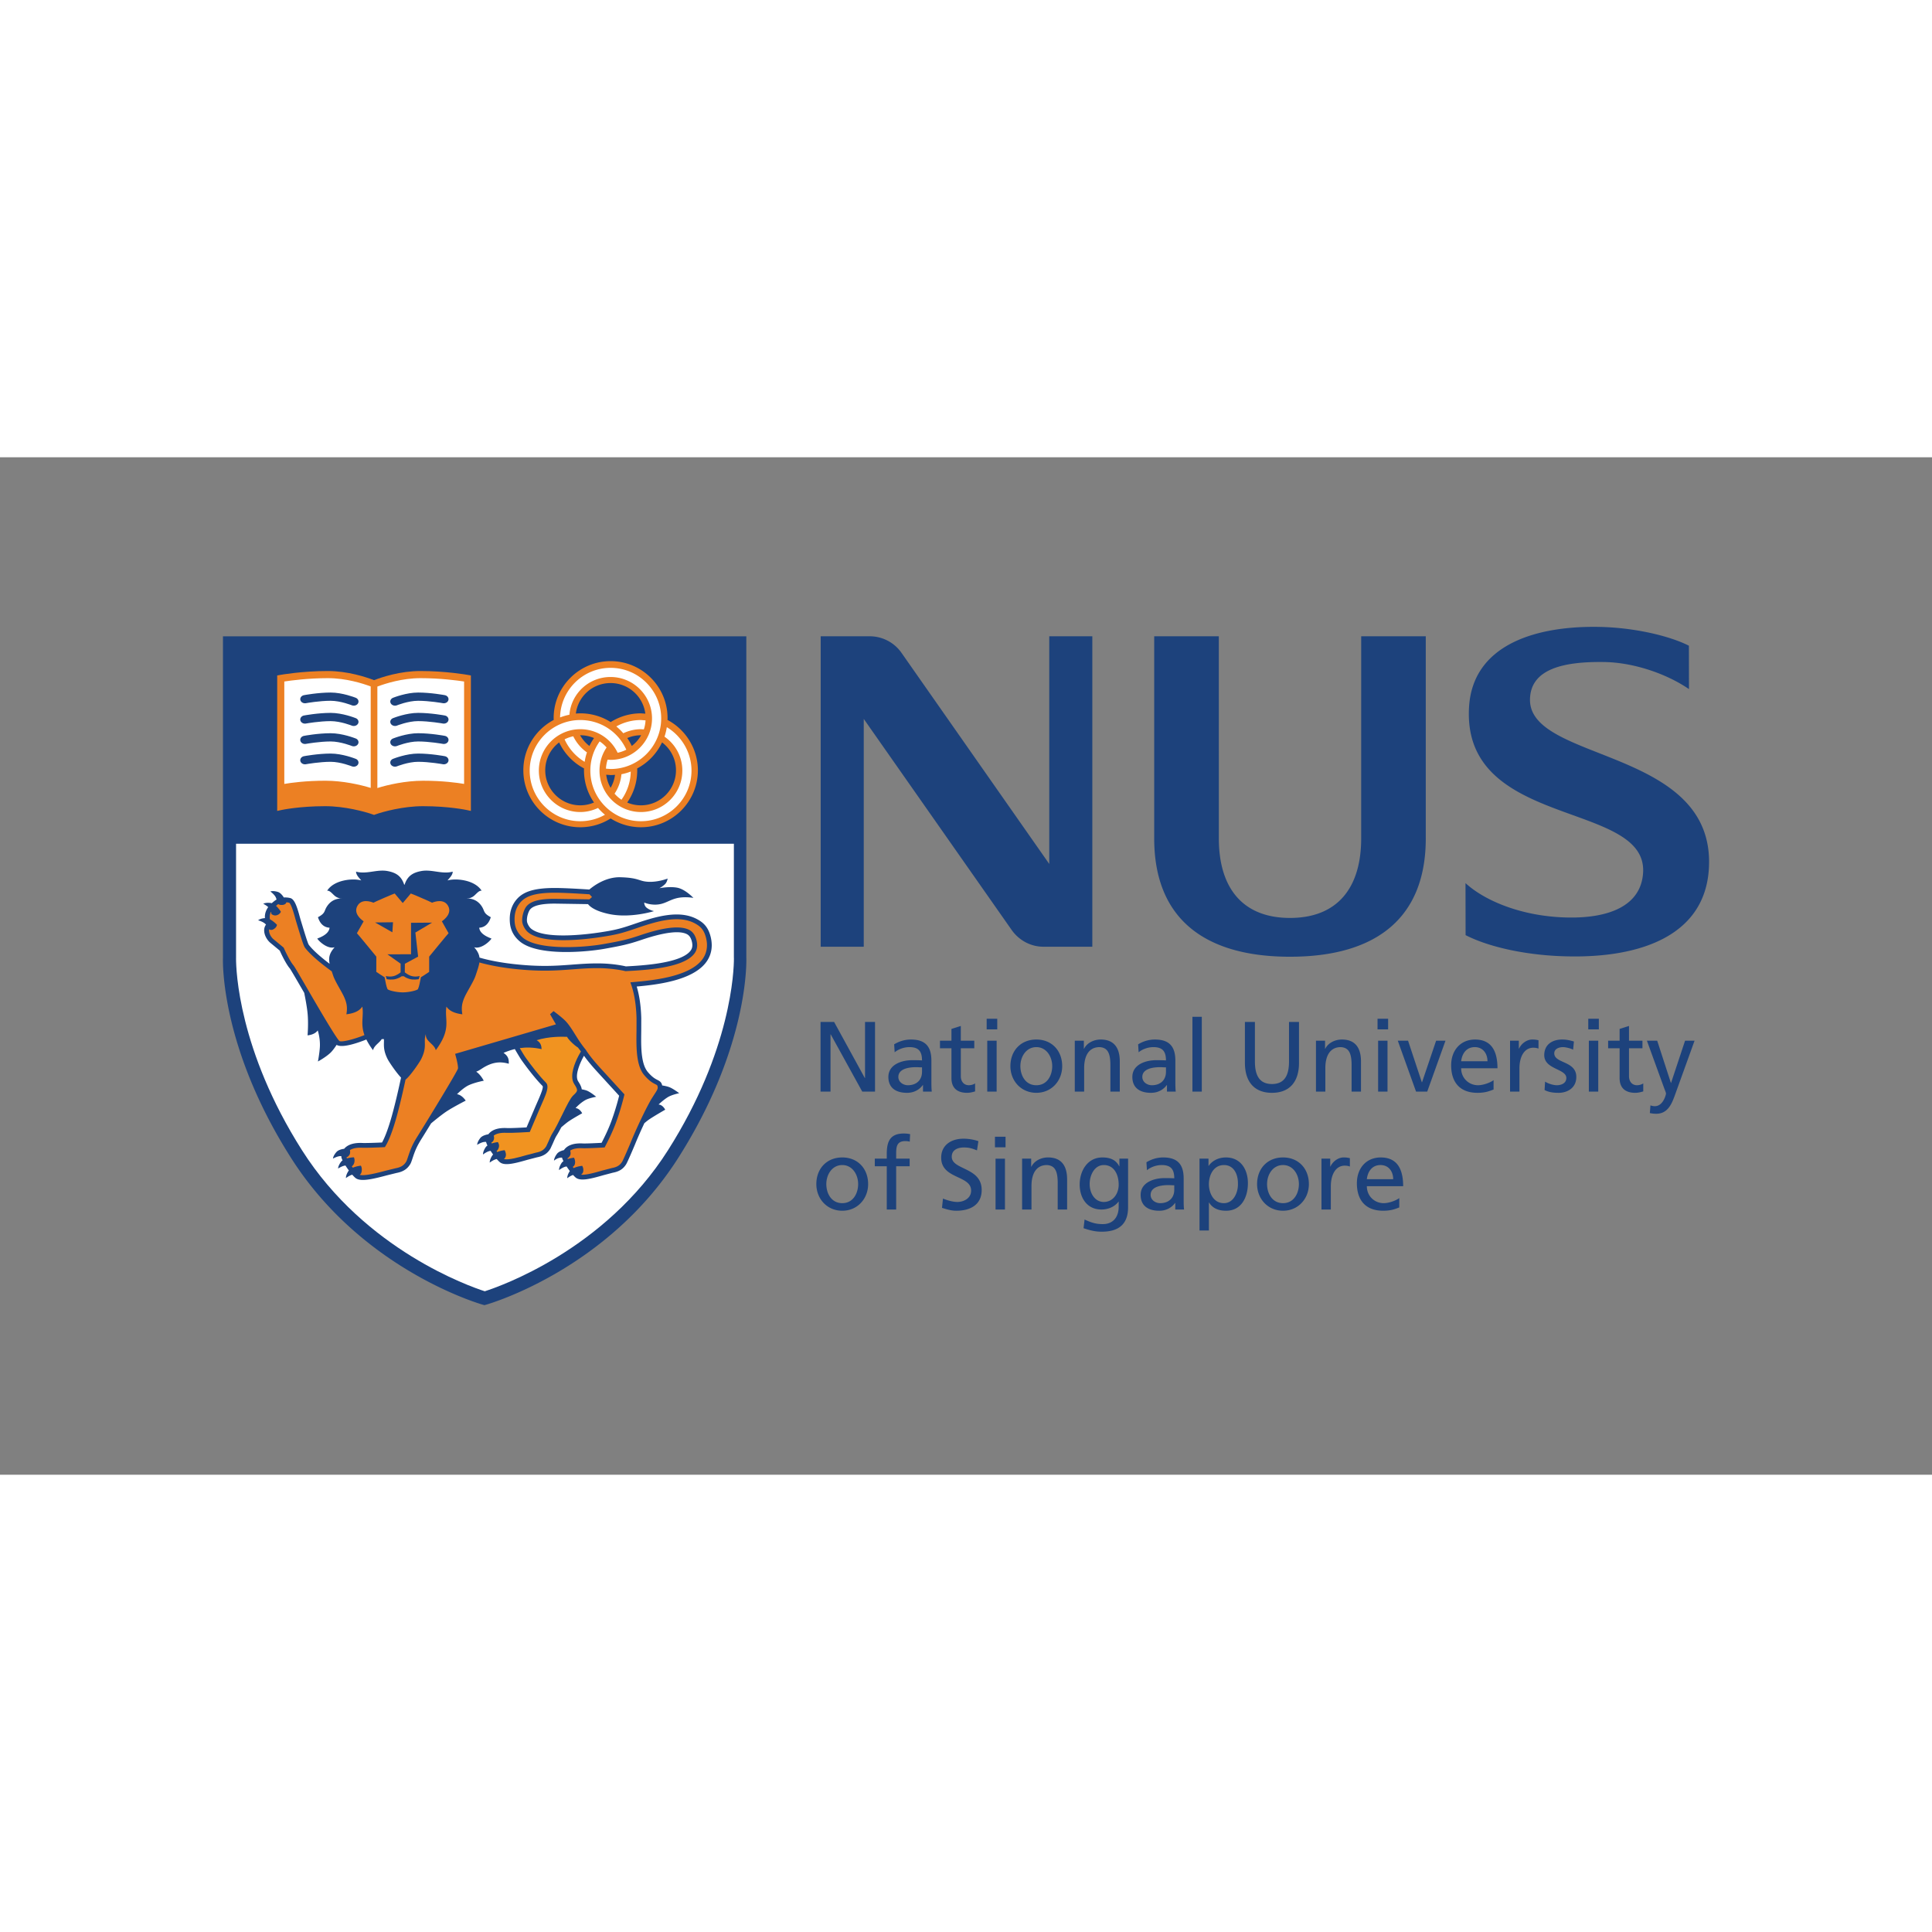 <svg xmlns="http://www.w3.org/2000/svg" xmlns:xlink="http://www.w3.org/1999/xlink" height="120"
    width="120" viewBox="-71.11 -54.093 616.284 324.555">
    <rect x="-71.11" y="-54.093" width="616.284" height="324.555" fill="#808080" stroke="none"/>
    <path fill="#1D427C"
        d="M204.756 143.92h.068v-17.889h3.185v22.22h-4.072l-10.064-18.267h-.063v18.266h-3.18v-22.219h4.328z" />
    <g transform="translate(-.012 -.852)">
        <defs>
            <path id="a" d="M0 0h474.837v217.59H0z" />
        </defs>
        <clipPath id="b">
            <use height="100%" width="100%" overflow="visible" xlink:href="#a" />
        </clipPath>
        <path
            d="M214.288 136.559c1.208-1.01 3.024-1.647 4.708-1.647 2.995 0 4.017 1.432 4.017 4.236-1.178-.068-2.009-.068-3.188-.068-3.083 0-7.542 1.268-7.542 5.348 0 3.525 2.453 5.063 5.954 5.063 2.736 0 4.329-1.499 5.03-2.487h.06v2.103h2.803c-.066-.481-.126-1.337-.126-3.188v-6.71c0-4.426-1.875-6.719-6.524-6.719-2.074 0-3.856.634-5.352 1.528zm8.725 6.247c0 2.414-1.563 4.265-4.527 4.265-1.36 0-3.02-.929-3.02-2.644 0-2.864 4.013-3.118 5.638-3.118.633 0 1.267.059 1.909.059zm16.674-7.518h-4.295v8.882c0 1.879 1.149 2.896 2.517 2.896.926 0 1.593-.286 2.036-.569v2.543c-.672.192-1.593.45-2.548.45-3.086 0-4.996-1.464-4.996-4.718v-9.484h-3.661v-2.416h3.661v-3.759l2.99-.949v4.708h4.295v2.416zm7.327-9.418h-3.379v3.375h3.379zm-3.19 23.232h2.995v-16.234h-2.995zm7.383-8.113c0 4.642 3.375 8.498 8.278 8.498 4.869 0 8.243-3.856 8.243-8.498 0-4.937-3.307-8.501-8.243-8.501-4.963 0-8.278 3.564-8.278 8.501m3.185 0c0-3.088 1.875-6.077 5.094-6.077 3.18 0 5.059 2.989 5.059 6.077 0 2.896-1.554 6.082-5.059 6.082-3.532 0-5.094-3.186-5.094-6.082m17.353-8.117h2.893v2.577h.06c.896-1.847 3.062-2.961 5.321-2.961 4.197 0 6.081 2.61 6.081 6.973v9.645h-2.998v-8.402c0-3.789-.819-5.634-3.435-5.791-3.407 0-4.932 2.732-4.932 6.677v7.517h-2.99zm20.364 3.687c1.213-1.01 3.023-1.647 4.709-1.647 2.995 0 4.012 1.432 4.012 4.236-1.174-.068-2.006-.068-3.18-.068-3.083 0-7.542 1.268-7.542 5.348 0 3.525 2.449 5.063 5.95 5.063 2.736 0 4.328-1.499 5.029-2.487h.06v2.103h2.804c-.063-.481-.126-1.337-.126-3.188v-6.71c0-4.426-1.876-6.719-6.529-6.719-2.058 0-3.848.634-5.343 1.528zm8.721 6.247c0 2.414-1.554 4.265-4.519 4.265-1.368 0-3.023-.929-3.023-2.644 0-2.864 4.008-3.118 5.638-3.118.63 0 1.271.059 1.904.059zm8.439-17.574h2.99v23.873h-2.99zm33.998 14.676c0 6.234-3.151 9.582-8.625 9.582s-8.628-3.348-8.628-9.582v-13.024h3.188v12.61c0 4.263 1.33 7.188 5.439 7.188 4.105 0 5.44-2.925 5.44-7.188v-12.61h3.185v13.024zm5.413-7.036h2.897v2.577h.06c.895-1.847 3.062-2.961 5.317-2.961 4.201 0 6.085 2.61 6.085 6.973v9.645h-2.994v-8.402c0-3.789-.832-5.634-3.442-5.791-3.403 0-4.932 2.732-4.932 6.677v7.517h-2.991zm23.012-3.627h-3.375v-3.375h3.375zm-3.188 3.627h2.995v16.233h-2.995zm6.275-.004h3.278l4.392 13.248h.068l4.485-13.248h2.99l-5.824 16.234h-3.564zm30.555 12.577c-.729.604-3.023 1.621-4.995 1.621-2.829 0-5.347-2.2-5.347-5.414h11.584c0-5.216-1.752-9.16-7.162-9.16-4.582 0-7.61 3.403-7.61 8.211 0 5.277 2.647 8.787 8.408 8.787 2.67 0 3.979-.641 5.122-1.051zm-10.342-6.019c.22-2.104 1.431-4.515 4.358-4.515 2.576 0 4.038 2.036 4.038 4.515zm15.596-6.554h2.8v2.514h.068c.789-1.69 2.513-2.897 4.228-2.897.892 0 1.338.093 1.977.228v2.67c-.544-.225-1.148-.287-1.655-.287-2.678 0-4.422 2.546-4.422 6.626v7.381h-2.995v-16.235zm11.175 13.045c1.171.765 2.863 1.154 3.721 1.154 1.369 0 3.059-.574 3.059-2.322 0-2.966-7.045-2.707-7.045-7.265 0-3.37 2.517-4.996 5.735-4.996 1.402 0 2.542.287 3.729.634l-.258 2.618c-.668-.423-2.454-.828-3.151-.828-1.528 0-2.863.638-2.863 1.973 0 3.307 7.032 2.352 7.032 7.543 0 3.463-2.771 5.063-5.668 5.063-1.528 0-3.082-.159-4.455-.894zm17.151-16.672h-3.374v-3.375h3.374zm-3.185 3.627h2.995v16.233h-2.995zm17.092 2.416h-4.287v8.882c0 1.879 1.137 2.896 2.509 2.896.926 0 1.588-.286 2.036-.569v2.543c-.667.192-1.593.45-2.543.45-3.092 0-5-1.464-5-4.718v-9.484h-3.661v-2.416h3.661v-3.759l2.998-.949v4.708h4.287zm2.551 18.211c.381.127.887.254 1.397.254 2.673 0 3.564-3.692 3.564-4.01 0-.35-.38-1.182-.574-1.722l-5.508-15.149h3.282l4.359 13.439h.063l4.46-13.439h3.027l-5.984 16.58c-1.114 3.118-2.297 6.715-6.241 6.715-.959 0-1.499-.122-2.036-.219zm-266.068 25.106c0 4.646 3.37 8.497 8.276 8.497 4.865 0 8.245-3.852 8.245-8.497 0-4.934-3.316-8.501-8.245-8.501-4.966 0-8.276 3.567-8.276 8.501m3.183 0c0-3.087 1.875-6.076 5.093-6.076 3.181 0 5.06 2.989 5.06 6.076 0 2.893-1.559 6.081-5.06 6.081-3.539 0-5.093-3.188-5.093-6.081m19.284-5.693h-3.818v-2.423h3.818v-1.495c0-3.945 1.026-6.526 5.449-6.526.76 0 1.397.094 1.998.195l-.119 2.416c-.351-.132-.934-.19-1.436-.19-2.581 0-2.894 1.656-2.894 3.853v1.748h4.3v2.423h-4.3v13.802h-2.999v-13.803zm28.781-5.063c-1.622-.638-2.512-.925-4.164-.925-1.787 0-3.89.637-3.89 2.961 0 4.27 9.549 3.272 9.549 10.6 0 4.738-3.657 6.622-8.117 6.622-1.554 0-3.087-.452-4.545-.924l.313-2.961c1.082.448 2.99 1.081 4.616 1.081 1.816 0 4.363-1.018 4.363-3.634 0-4.957-9.548-3.589-9.548-10.493 0-3.958 3.117-6.053 7.133-6.053 1.461 0 3.209.254 4.734.791zm9.106-.987h-3.375v-3.371h3.375zm-3.184 3.631h2.998v16.225h-2.998zm8.467-.004h2.896v2.58h.063c.896-1.851 3.057-2.97 5.313-2.97 4.206 0 6.086 2.62 6.086 6.981v9.633h-2.998v-8.395c0-3.788-.824-5.63-3.438-5.79-3.404 0-4.928 2.735-4.928 6.68v7.505h-2.994zm33.806 0h-2.771v2.423h-.066c-.892-1.752-2.476-2.808-5.343-2.808-4.907 0-7.26 4.459-7.26 8.633 0 4.197 2.289 7.977 6.935 7.977 2.074 0 4.177-.819 5.448-2.508h.059v1.593c0 3.437-1.875 5.569-5.029 5.569-2.196 0-3.561-.408-5.854-1.462l-.321 2.769c2.614.889 4.109 1.114 5.828 1.114 5.824 0 8.374-2.829 8.374-7.772zm-7.736 13.814c-2.8 0-4.519-2.674-4.519-5.73 0-2.767 1.499-6.044 4.519-6.044 3.185 0 4.738 2.893 4.738 6.267 0 3.023-1.938 5.507-4.738 5.507m13.751-10.12c1.208-1.021 3.02-1.654 4.709-1.654 2.99 0 4.008 1.432 4.008 4.23-1.17-.065-2.002-.065-3.18-.065-3.087 0-7.543 1.278-7.543 5.346 0 3.538 2.449 5.067 5.95 5.067 2.733 0 4.329-1.499 5.034-2.491h.059v2.102h2.8c-.063-.476-.122-1.325-.122-3.184v-6.711c0-4.42-1.887-6.719-6.528-6.719-2.065 0-3.853.638-5.347 1.534zm8.717 6.234c0 2.421-1.554 4.27-4.52 4.27-1.367 0-3.019-.924-3.019-2.646 0-2.859 4.008-3.113 5.634-3.113.633 0 1.271.063 1.904.063v1.426zm8.053 12.992h2.995v-8.913h.063c.924 1.497 2.546 2.611 5.413 2.611 4.903 0 6.969-4.328 6.969-8.793 0-4.354-2.289-8.21-7.003-8.21-2.867 0-4.713 1.471-5.506 2.679h-.063v-2.294h-2.868zm12.256-14.867c.067 2.551-1.268 6.145-4.484 6.145-3.375 0-4.776-3.343-4.776-6.05 0-3.018 1.563-6.107 4.806-6.107 3.243 0 4.521 3.089 4.454 6.012m6.111.063c0 4.646 3.379 8.497 8.277 8.497 4.865 0 8.244-3.852 8.244-8.497 0-4.934-3.312-8.501-8.244-8.501-4.97 0-8.277 3.567-8.277 8.501m3.185 0c0-3.087 1.874-6.076 5.093-6.076 3.18 0 5.059 2.989 5.059 6.076 0 2.893-1.562 6.081-5.059 6.081-3.535 0-5.093-3.188-5.093-6.081m17.35-8.116h2.795v2.517h.063c.799-1.688 2.517-2.906 4.235-2.906.887 0 1.335.103 1.973.232v2.674c-.54-.223-1.14-.286-1.651-.286-2.673 0-4.426 2.545-4.426 6.62v7.374h-2.989zm24.818 12.571c-.726.605-3.023 1.626-4.991 1.626-2.838 0-5.351-2.2-5.351-5.41h11.584c0-5.224-1.744-9.172-7.153-9.172-4.587 0-7.61 3.408-7.61 8.215 0 5.278 2.639 8.783 8.404 8.783 2.673 0 3.978-.633 5.117-1.046zm-10.342-6.013c.224-2.1 1.431-4.519 4.362-4.519 2.58 0 4.042 2.034 4.042 4.519zm31.471-94.453c6.095 5.625 18.109 10.748 32.778 10.977 12.863.219 23.235-3.649 23.873-14.313 1.364-23.076-57.816-13.845-55.522-52.799C398.65 6.964 418.005.507 438.884.866c11.285.19 22.569 2.863 28.757 6.001l.024 13.843c-7.547-5.173-18.074-8.467-26.783-8.632-13.248-.241-23.764 2.196-23.933 11.88-.358 20.196 59.345 15.352 57.064 53.991-1.28 21.753-22.422 28.426-44.556 28.021-12.729-.173-25.195-2.759-33.047-6.778zm-55.983 23.486c-27.489 0-43.318-12.345-43.318-37.743V3.86h20.609l.008 64.476c0 15.791 7.581 25.369 22.701 25.369 15.115 0 22.704-9.579 22.704-25.369l.005-64.476h20.6v64.476c0 25.399-15.828 37.744-43.309 37.744M263.603 3.86v72.627L216.37 9a12.377 12.377 0 00-10.043-5.139h-15.635v99.031h13.738v-72.67l47.153 67.285c2.242 3.214 5.955 5.385 10.208 5.385h15.546V3.86zM166.97 106.351V3.873H.025V106.43c-.008.084-.013.351-.013.786 0 4.843 1.047 30.462 21.648 62.913 22.506 35.509 59.641 46.485 61.208 46.938l.562.155.557-.155c1.575-.452 38.824-11.425 61.343-46.938 22.455-35.378 21.679-62.638 21.64-63.778"
            fill="#1D427C" clip-path="url(#b)" />
        <path
            d="M78.193 16.192c-.283-.055-7.078-1.25-15.19-1.25-6.432 0-12.235 1.935-14.786 2.918-2.551-.984-8.354-2.918-14.781-2.918-8.113 0-14.913 1.195-15.195 1.25l-.917.165v43.211l1.347-.291c.055-.013 5.68-1.221 13.958-1.221 6.221 0 12.67 1.736 15.208 2.648l.38.14.38-.14c2.538-.913 8.987-2.648 15.216-2.648 8.269 0 13.894 1.208 13.949 1.221l1.348.291V16.357z"
            fill="#EC8023" clip-path="url(#b)" />
        <path
            d="M47.152 19.862c-2.572-.963-7.876-2.644-13.67-2.644-6.276 0-11.816.752-13.89 1.068v32.671c2.17-.372 6.846-1.021 13.088-1.021 5.592 0 11.188 1.28 14.473 2.293V19.862zm15.901-2.644c-5.87 0-11.242 1.727-13.776 2.682v32.367c3.273-1.026 8.928-2.327 14.583-2.327 6.242 0 10.913.643 13.084 1.014V18.287c-2.079-.321-7.615-1.069-13.891-1.069"
            fill="#FFF" clip-path="url(#b)" />
        <path
            d="M25.749 22.666c-.802.215-1.246.95-1.001 1.647.25.693 1.099 1.077 1.901.866.042-.013 4.189-.744 7.724-.744 3.21 0 6.808 1.458 6.846 1.47.785.258 1.655-.088 1.951-.769.295-.68-.105-1.436-.888-1.698-.177-.059-4.138-1.63-7.91-1.63-4.002.001-8.437.812-8.623.858m0 6.487c-.802.219-1.246.954-1.001 1.651.25.688 1.099 1.081 1.901.861.042-.008 4.189-.739 7.724-.739 3.21 0 6.808 1.457 6.846 1.47.785.253 1.655-.093 1.951-.773.295-.679-.105-1.436-.888-1.689-.177-.06-4.138-1.639-7.91-1.639-4.002.001-8.437.812-8.623.858m0 6.495c-.802.216-1.246.955-1.001 1.644.25.692 1.099 1.085 1.901.865.042-.008 4.189-.744 7.724-.744 3.21 0 6.808 1.458 6.846 1.47.785.258 1.655-.088 1.951-.769.295-.684-.105-1.436-.888-1.689-.177-.055-4.138-1.639-7.91-1.639-4.002.001-8.437.808-8.623.862m0 6.488c-.802.219-1.246.958-1.001 1.647.25.692 1.099 1.082 1.901.866.042-.008 4.189-.748 7.724-.748 3.21 0 6.808 1.465 6.846 1.474.785.258 1.655-.084 1.951-.769.295-.68-.105-1.44-.888-1.689-.177-.06-4.138-1.644-7.91-1.644-4.002 0-8.437.816-8.623.863m45.16-19.47c.803.215 1.246.95 1.001 1.647-.25.693-1.098 1.077-1.9.866-.039-.013-4.19-.744-7.725-.744-3.206 0-6.804 1.458-6.842 1.47-.785.258-1.659-.088-1.951-.769-.295-.68.101-1.436.887-1.698.168-.059 4.139-1.63 7.906-1.63 4.007.001 8.437.812 8.624.858m0 6.487c.803.219 1.246.954 1.001 1.651-.25.688-1.098 1.081-1.9.861-.039-.008-4.19-.739-7.725-.739-3.206 0-6.804 1.457-6.842 1.47-.785.253-1.659-.093-1.951-.773-.295-.679.101-1.436.887-1.689.168-.06 4.139-1.639 7.906-1.639 4.007.001 8.437.812 8.624.858m0 6.495c.803.216 1.246.955 1.001 1.644-.25.692-1.098 1.085-1.9.865-.039-.008-4.19-.744-7.725-.744-3.206 0-6.804 1.458-6.842 1.47-.785.258-1.659-.088-1.951-.769-.295-.684.101-1.436.887-1.689.168-.055 4.139-1.639 7.906-1.639 4.007.001 8.437.808 8.624.862m0 6.488c.803.219 1.246.958 1.001 1.647-.25.692-1.098 1.082-1.9.866-.039-.008-4.19-.748-7.725-.748-3.206 0-6.804 1.465-6.842 1.474-.785.258-1.659-.084-1.951-.769-.295-.68.101-1.44.887-1.689.168-.06 4.139-1.644 7.906-1.644 4.007 0 8.437.816 8.624.863"
            fill="#1D427C" clip-path="url(#b)" />
        <path
            d="M142.003 167.769c-20.226 31.903-53.796 43.532-58.467 45.023-4.646-1.494-38.106-13.12-58.324-45.023-20.275-31.94-21.014-57.551-21.014-61.043 0-.249.004-.388.004-.406V70.042H163v36.203c0 .025.013.165.013.426.001 3.585-.748 29.174-21.01 61.098"
            fill="#FFF" clip-path="url(#b)" />
        <path
            d="M155.517 99.432c-.82-2.986-2.327-4.312-4.333-5.375-5.537-2.936-12.767-.875-19.107 1.279-4.784 1.634-6.229 2.125-11.651 2.956-4.097.629-17.793 2.403-22.126-1.179-.617-.515-1.241-1.639-1.304-2.36-.124-1.491.552-3.274 1.072-3.839 1.095-1.2 3.645-1.778 7.8-1.778l10.605.166c.663.853 2.36 2.225 6.668 3.146 6.85 1.465 14.384-.917 14.384-.917s-1.246-.245-2.28-1.022c-.916-.684-.836-1.715-.836-1.715s1.507.727 3.708.664c2.736-.081 4.013-1.382 6.567-2.031 2.555-.651 5.405-.114 5.405-.114s-2.584-2.763-5.148-3.253c-2.55-.485-5.739.169-5.739.169s.799-.359 1.749-1.216c.765-.688.916-1.862.916-1.862s-3.062 1.183-6.166 1.022c-3.104-.161-2.876-1.285-8.903-1.449-4.57-.119-8.346 2.597-9.908 3.919-4.885-.32-8.732-.494-10.988-.494-6.208 0-9.794 1.018-11.99 3.399-1.829 1.99-2.626 4.57-2.36 7.666.202 2.403 1.275 4.426 3.191 6.006 5.794 4.797 21.341 3.328 26.844 2.352 6.162-1.088 8.003-1.566 11.571-2.745 0-.003.203-.067.203-.067 2.762-.93 11.162-3.733 14.685-1.863.718.375 1.208 1.085 1.507 2.167.135.489.198.924.198 1.33 0 .731-.22 1.338-.676 1.892-3.209 3.924-15.276 4.595-20.517 4.874-.574-.14-4.075-.926-8.729-.95-3.116-.018-5.722.182-8.48.388-5.033.38-10.241.773-18.89-.216-4.013-.46-7.771-1.19-10.605-2.027-.135-1.077-.633-2.099-1.71-3.307 2.074.671 4.771-1.609 5.528-2.745-.008-.115-3.683-1.086-3.903-3.472-.004-.076 2.602.216 3.687-3.362-2.602-1.41-1.787-1.93-3.037-3.687-1.102-1.546-2.698-2.327-4.666-2.277.798-.105.87 0 1.736-.434 1.132-.571 1.917-2.125 3.041-2.062-2.268-3.547-8.354-4.012-10.879-3.265.651-.806 1.647-1.702 1.66-2.808-3.365.929-6.66-.818-10.055-.185-2.813.528-4.417 1.671-5.296 4.345h-.126c-.887-2.673-2.487-3.817-5.304-4.345-3.387-.633-6.689 1.114-10.051.185.017 1.106 1.009 2.002 1.655 2.808-2.521-.747-8.607-.282-10.875 3.265 1.128-.063 1.909 1.491 3.037 2.062 1 .498 1.199.396 1.735.434-1.959-.05-3.56.731-4.663 2.277-1.259 1.757-.435 2.277-3.041 3.687 1.09 3.578 3.7 3.286 3.695 3.362-.224 2.386-3.898 3.357-3.911 3.472.761 1.135 3.455 3.416 5.537 2.745-1.706 1.908-1.989 3.366-1.601 5.288-2.648-2.01-5.258-4.227-6.647-6.064-.325-.474-1.364-3.89-2.052-6.15l-.562-1.842-.274-.98c-.828-3.045-1.63-5.595-3.015-5.933a6.911 6.911 0 00-2.049-.187c-.477-.747-1.144-1.533-1.921-1.778-1.605-.486-2.382-.135-2.382-.135s1.301.934 1.74 1.892c.11.245.178.482.224.693a5.101 5.101 0 00-.773.523l-.118.093c-.165.131-.389.317-.629.533-.11-.034-.22-.06-.334-.072-1.664-.22-2.374.262-2.374.262s.904.443 1.576 1.061c-.579.806-1.061 1.84-1.061 3.12 0 .123.013.253.025.389-1.588.117-2.179.697-2.179.697s1.545.417 2.297 1.153c.081.084.157.169.22.249-.072.084-.127.143-.127.143a3.068 3.068 0 00-.464 1.669c0 1.389.777 2.885 1.85 3.869l3.125 2.584c1.128 2.522 2.377 4.739 3.197 5.672.258.316 2.002 3.323 3.852 6.504.245.422.495.857.752 1.297.397 1.95.849 4.379 1.047 6.288.367 3.434.017 7.268.017 7.268s2.226-.11 3.235-1.559c.021-.037.819 2.378.705 5.098-.093 2.011-.629 4.802-.629 4.802s2.171-1.152 3.801-2.597c.823-.723 1.651-1.922 2.158-2.707 1.791 1.14 6.926-.686 9.485-1.71.499 1.013 1.187 2.141 2.132 3.415.376-1.536 2.015-2.306 2.775-3.534.228-.004.464-.004.697-.004.093 1.681-.393 3.261 1.195 6.406.452.892 2.661 4.186 4.265 5.87-.603 2.851-1.76 8.045-2.952 12.298-1.368 4.865-2.475 7.281-3.104 8.405-1.833.089-5.178.202-6.242.155-2.546-.122-4.435.415-5.604 1.588-.088.085-.157.174-.232.263-.888.122-1.905.401-2.458 1.022-1.111 1.258-1.115 2.112-1.115 2.112s1.385-.801 2.437-.801c.08 0 .152.01.224.015v.216c.017.248.156.645.393 1.131a2.192 2.192 0 00-.452.422c-1.021 1.325-.967 2.185-.967 2.185s1.301-.876 2.348-.96c.326.523.692 1.061 1.082 1.584-.047.051-.098.105-.131.161-.92 1.405-.798 2.255-.798 2.255s1.03-.812 2.006-1.077c.334.38.659.723.971.992 1.533 1.352 5.338.477 10.161-.807l2.986-.739c2.112-.392 3.421-1.236 4.388-2.819.232-.373.439-.985.764-1.966l.279-.836c.667-1.874 1.187-3.065 2.509-5.191.046-.063 1.339-2.144 3.096-5.009 1.558-1.295 3.437-2.798 4.801-3.728 2.086-1.402 6.238-3.523 6.238-3.523s-1.106-1.797-2.758-2.048c-.034-.003 2.104-2.175 3.895-2.946 2.014-.88 4.62-1.356 4.62-1.356s-.95-1.942-2.416-2.886c.612-.201 1.17-.556 1.862-1.013 3.505-2.288 6.09-2.204 8.531-1.52.093-1.58-.304-2.552-1.673-3.468 1.153-.485 2.344-.908 3.607-1.208.798 1.372 1.702 2.889 2.111 3.472 1.808 2.563 4.528 6.09 6.729 8.295.054.054.08.155.08.3 0 .92-1.124 3.47-1.769 4.927l-.55 1.26c0 .005-2.212 5.208-2.858 6.724-1.288.075-5.026.279-6.335.211-2.483-.114-4.32.406-5.46 1.542a3.413 3.413 0 00-.38.443c-.925.164-2.032.502-2.581 1.203-1.039 1.323-.997 2.17-.997 2.17s1.335-.873 2.386-.936c.166-.01.318-.005.466.007.042.274.194.676.431 1.145-.245.179-.461.375-.612.612-.921 1.403-.802 2.247-.802 2.247s1.254-.987 2.301-1.14c.038-.005.071-.005.114-.01.25.385.524.779.802 1.159a2.533 2.533 0 00-.27.319c-.921 1.407-.803 2.259-.803 2.259s1.204-.952 2.23-1.131c.32.368.633.692.924.95 1.466 1.293 4.599.521 8.865-.706l3.041-.793c2.056-.385 3.336-1.203 4.283-2.749l.797-1.723c.376-.87.807-1.86 1.132-2.374.494-.776 1.014-1.715 1.542-2.728a55.162 55.162 0 011.85-1.53c1.361-1.041 4.815-2.946 4.815-2.946s-.689-1.513-2.1-1.656c-.017-.005 1.374-1.551 3.042-2.513 1.182-.689 3.53-1.093 3.53-1.093s-1.622-1.373-2.851-1.91c-.494-.211-1.141-.358-1.752-.464-.08-.702-.447-1.487-1.124-2.529-1.211-1.877.562-5.905 1.833-8.186.642.903 1.791 2.407 3.708 4.535 0 0 6.154 6.729 7.51 8.218a80.312 80.312 0 01-2.488 8.136c-.984 2.693-2.391 5.502-3.108 6.888-1.482.08-4.843.254-6.073.197-2.479-.122-4.316.398-5.461 1.539a3.597 3.597 0 00-.473.586c-.836.202-1.744.55-2.212 1.171-1.015 1.342-.955 2.196-.955 2.196s1.009-.948 2.369-.98c.067 0 .122.004.182.004.063.286.223.676.459 1.131a2.345 2.345 0 00-.607.601c-.917 1.405-.799 2.255-.799 2.255s1.254-.997 2.298-1.145c.038-.008.075-.008.109-.012.326.49.675.992 1.034 1.466a.064.064 0 01-.021.023c-.921 1.398-.797 2.252-.797 2.252s.924-.734 1.85-1.034c.266.3.533.569.773.781 1.47 1.297 4.616.527 8.894-.706l3.011-.793c2.062-.381 3.34-1.204 4.282-2.75.419-.689 2.29-5.046 2.805-6.306a137.073 137.073 0 012.974-6.74c.507-.432.979-.813 1.359-1.081 1.686-1.169 5.288-3.222 5.288-3.222s-.718-1.541-2.103-1.656c-.018-.004 1.415-1.372 2.842-2.284 1.322-.85 3.729-1.321 3.729-1.321s-1.736-1.323-2.961-1.851c-.721-.313-1.744-.512-2.47-.624-.216-1.023-.73-1.365-1.507-1.757-.688-.353-1.63-.828-3.071-2.522-1.845-2.175-2.129-6.331-2.129-10.478 0-.912.018-1.825.026-2.716l.008-3.979c-.119-4.679-.802-7.943-1.452-10.099 6.102-.552 17.281-1.789 21.863-7.389 1.373-1.681 2.069-3.649 2.069-5.794a11.39 11.39 0 00-.421-2.973"
            fill="#1D427C" clip-path="url(#b)" />
        <path
            d="M111.755 150.318c.807-.756 1.216-1.166 1.216-1.698 0-.455-.3-1.009-.903-1.945-.461-.706-.643-1.556-.643-2.458 0-3.003 1.998-6.619 2.788-7.928-.224-.283-.549-.692-.942-1.233-.211-.14-.393-.266-.503-.342-.51-.363-1.824-1.466-2.644-2.542-.114-.152-.228-.343-.351-.546-1.693-.05-5.637-.164-9.704 1.073 1.254.718 1.545 1.651 1.6 2.851-2.677-.583-4.933-.617-6.964-.321.71 1.208 1.436 2.42 1.774 2.902 1.773 2.512 4.43 5.954 6.559 8.096.346.345.499.803.499 1.363 0 1.323-.833 3.209-1.867 5.558l-.544 1.246-3.227 7.587-.473.027c-.216.017-5.304.326-6.969.242-1.815-.089-3.206.223-4.058.887.101.345.173.802.042 1.233-.169.57-.523.852-.811 1 .038.084.08.169.135.268.997-.336 1.951-.432 1.951-.432s.549.727.326 1.635c-.178.692-.511 1.056-.748 1.236.068.101.136.194.208.291 1.127-.46 2.36-.577 2.36-.577s.58.877.39 1.832c-.106.517-.364.807-.604.98 1.364.435 4.882-.574 7.074-1.208l3.18-.828c1.634-.305 2.546-.88 3.256-2.041l.708-1.532c.397-.924.849-1.978 1.247-2.592.975-1.541 2.086-3.794 3.154-5.978 1.394-2.834 2.602-5.288 3.488-6.106m-60.721-19.579c.008.034 0 .063.008.093h.025c-.012-.03-.025-.059-.033-.093"
            fill="#F19320" clip-path="url(#b)" />
        <path
            d="M44.479 121.984c-.988 1.482-2.775 2.176-5.089 2.459.439-2.307.039-3.887-.811-5.715-.743-1.613-2.779-4.777-3.383-6.571-.169-.507-.329-.976-.481-1.423-3.218-2.34-6.753-5.187-8.53-7.543-.418-.557-1.052-2.542-2.298-6.626l-.557-1.837-.288-1.026c-.819-3.006-1.466-4.637-1.917-4.853a5.236 5.236 0 00-.87-.135v.005s-.144.921-1.689.848a1.928 1.928 0 01-.9-.274 2.97 2.97 0 00-.363.266l-.131.097-.228.19c.908.824 1.558 1.888 1.558 1.888s-.346.942-1.524 1.153c-.853.148-1.512-.456-1.512-.456s.008-.296-.11-.718a3.652 3.652 0 00-.338 2.438c1.195.617 2.23 1.736 2.23 1.736s-.025.887-1.258 1.507c-.464.24-.942.101-1.25-.047-.152.908.363 2.197 1.309 3.066l3.332 2.758.076.165c1.06 2.391 2.302 4.629 3.028 5.457.274.304 1.267 1.997 4.024 6.745 3.657 6.296 9.186 15.812 10.609 17.39.549.516 4.32-.367 8.041-1.85-1.326-3.68-.173-5.931-.68-9.094m109.577-22.159c-.676-2.48-1.824-3.501-3.577-4.43-4.997-2.652-11.859-.681-17.898 1.377-5.14 1.752-6.559 2.196-11.909 3.015-5.452.841-18.638 2.369-23.326-1.512-.941-.772-1.756-2.263-1.862-3.399-.148-1.871.642-4.096 1.47-5 1.436-1.575 4.189-2.275 8.928-2.275 0 0 7.107.114 11.035.172l.832-.742-.811-.867c-4.911-.325-8.779-.502-11.022-.502-5.739 0-8.992.871-10.866 2.914-1.533 1.66-2.188 3.848-1.968 6.5.169 1.981 1.061 3.649 2.644 4.958 4.929 4.08 19.384 3.129 25.609 2.023 6.064-1.064 7.868-1.533 11.357-2.687l.202-.071c3.223-1.077 11.779-3.94 15.884-1.762 1.102.587 1.845 1.605 2.255 3.118.506 1.837.258 3.336-.764 4.586-3.649 4.463-15.39 5.093-21.7 5.434l-.135.006-.106-.026c-.042-.009-3.703-.903-8.497-.933-3.048-.018-5.625.182-8.353.384-5.106.39-10.39.786-19.183-.215-3.902-.453-7.589-1.161-10.469-1.986-.182 1.179-.651 2.517-1.237 4.253-.604 1.791-2.631 4.954-3.379 6.567-.848 1.829-1.249 3.407-.819 5.719-2.31-.288-4.097-.979-5.085-2.463-.692 4.342 1.761 6.948-3.396 13.907-.52-2.104-3.408-2.766-3.155-5.148-.904 2.476.554 3.911-1.52 8.02-.52 1.031-3.413 5.296-4.979 6.539-.633 2.956-1.752 7.934-2.897 12.035-1.57 5.593-2.85 8.121-3.479 9.135l-.207.343-.397.021c-1.66.085-5.566.228-6.803.174-1.715-.084-3.062.181-3.954.751.085.427.131 1.034-.135 1.476-.304.53-.739.763-.963.856.034.094.084.194.144.312 1.111-.316 2.234-.342 2.234-.342s.46.934-.017 2.062c-.194.46-.46.688-.663.803.109.157.219.305.33.455 1.178-.519 2.559-.655 2.559-.655s.533.695.186 2.131c-.109.445-.35.671-.557.785 1.554.481 5.92-.678 8.375-1.332l3.1-.763c1.685-.314 2.635-.905 3.37-2.116.148-.241.397-.989.612-1.646 0 0 .295-.858.295-.865.688-1.945 1.259-3.266 2.652-5.492 3.176-5.079 12.56-20.431 12.939-21.665.018-.063.018-.139.018-.228 0-.815-.397-2.61-.718-3.751l-.203-.726 32.159-9.405-1.871-3.231 1.107-1c.096.071 2.433 1.77 3.716 3.053 1.132 1.127 2.222 2.871 3.37 4.713l.588.938c1.301 2.064 2.581 3.59 2.597 3.603l.047.059.033.06c.009.017 1.026 1.785 4.206 5.329l8.054 8.805-.088.395c-.013.037-.968 4.143-2.639 8.698-1.099 3.008-2.738 6.212-3.388 7.451l-.203.385-.426.021c-1.551.092-5.288.287-6.665.229-1.707-.085-3.027.18-3.894.755.118.401.229 1.022-.008 1.504-.262.539-.65.835-.869.976.033.068.075.139.117.219 1.002-.338 1.968-.435 1.968-.435s.486.798.33 1.805c-.114.675-.464.978-.723 1.118.094.134.195.271.292.401 1.212-.584 2.719-.734 2.719-.734s.507.699.334 1.785c-.076.503-.418.836-.688 1.04 1.563.185 4.692-.718 6.711-1.303l3.155-.818c1.629-.303 2.542-.877 3.26-2.048.308-.502 2.04-4.493 2.694-6.086 1.909-4.68 4.717-10.597 6.542-13.759l1.014-1.598c.596-.892 1.115-1.658 1.068-2.182-.063-.716-.105-.736-.75-1.065-.761-.385-1.91-.966-3.548-2.893-2.623-3.088-2.539-8.996-2.462-14.199l.008-3.922c-.135-5.148-.966-8.586-1.647-10.563l-.312-.916.972-.085c5.625-.503 17.336-1.546 21.741-6.927 1.658-2.042 2.126-4.597 1.358-7.405"
            fill="#EC8023" clip-path="url(#b)" />
        <path
            d="M123.678 39.205a11.925 11.925 0 011.625 2.826c-.531.076-1.072.122-1.625.122-.553 0-1.093-.042-1.626-.114a12.334 12.334 0 011.626-2.834"
            fill="#FFF" clip-path="url(#b)" />
        <path
            d="M116.925 38.854a11.357 11.357 0 01-2.981-3.42c.021 0 .042-.004.063-.004 1.542 0 3.02.321 4.38.892a18.098 18.098 0 00-1.462 2.532m-9.663-1.136a18.096 18.096 0 007.945 8.294c-.005.198-.021.396-.021.596 0 3.813 1.182 7.347 3.196 10.274-1.377.588-2.863.9-4.375.9-6.162 0-11.178-5.009-11.178-11.174-.001-3.628 1.747-6.85 4.433-8.89m26.092-2.289l.059.004a11.16 11.16 0 01-2.981 3.408 18.288 18.288 0 00-1.428-2.517 11.17 11.17 0 014.35-.895m-19.348-6.99c-.473 0-.945.038-1.415.072.709-5.541 5.368-9.73 11.09-9.73 5.68 0 10.376 4.265 11.073 9.76l-1.402-.102c-3.443 0-6.761.971-9.655 2.788a18.115 18.115 0 00-9.691-2.788m18.152 17.578a18.256 18.256 0 007.932-8.312c2.795 2.111 4.442 5.351 4.442 8.903 0 6.165-5.017 11.174-11.179 11.174-1.554 0-3.032-.312-4.375-.887a17.963 17.963 0 003.196-10.287zm-9.882 2.006l1.406.105c.473 0 .938-.034 1.402-.071a10.921 10.921 0 01-1.402 4.133 11.083 11.083 0 01-1.406-4.167m19.545-17.481c.008-.193.029-.388.029-.583 0-10.021-8.151-18.172-18.168-18.172s-18.173 8.151-18.173 18.172l.021.587c-5.76 3.053-9.688 9.105-9.688 16.062 0 10.017 8.146 18.168 18.164 18.168 3.459 0 6.787-.976 9.684-2.804a18.039 18.039 0 009.663 2.804c10.013 0 18.168-8.151 18.168-18.168.001-6.715-3.792-12.937-9.7-16.066"
            fill="#EC8023" clip-path="url(#b)" />
        <path
            d="M127.132 47.871a18.119 18.119 0 002.969-.857 15.926 15.926 0 01-2.956 8.987 10.958 10.958 0 01-2.204-1.939 13.179 13.179 0 002.191-6.191m-3.454-33.942c8.895 0 16.133 7.238 16.133 16.132 0 8.898-7.239 16.137-16.133 16.137l-1.478-.109c.05-.989.228-1.952.533-2.876l.945.063c7.281 0 13.21-5.93 13.21-13.215 0-7.281-5.929-13.21-13.21-13.21a13.116 13.116 0 00-13.142 12.036 18.077 18.077 0 00-2.978.862c.169-8.751 7.327-15.82 16.12-15.82"
            fill="#FFF" clip-path="url(#b)" />
        <path
            d="M133.349 30.576l1.475.11a11.01 11.01 0 01-.541 2.876l-.934-.06c-1.95 0-3.876.457-5.625 1.285a17.922 17.922 0 00-2.225-2.167 16.03 16.03 0 017.85-2.044m-19.343 32.275c-8.898 0-16.137-7.243-16.137-16.137 0-8.895 7.239-16.138 16.137-16.138 6.399 0 12.07 3.691 14.685 9.464-.87.436-1.794.773-2.771.972a13.145 13.145 0 00-11.914-7.51c-7.285 0-13.215 5.93-13.215 13.211 0 7.281 5.93 13.21 13.215 13.21 1.964 0 3.895-.461 5.655-1.301a18.588 18.588 0 002.217 2.167 15.955 15.955 0 01-7.872 2.062"
            fill="#FFF" clip-path="url(#b)" />
        <path
            d="M111.764 35.763a13.393 13.393 0 004.367 5.135c-.33.979-.574 1.984-.731 3.014a16.085 16.085 0 01-6.402-7.178c.87-.435 1.791-.773 2.766-.971m21.585 27.088c-8.898 0-16.136-7.243-16.136-16.137 0-3.392 1.034-6.588 2.977-9.322a11.032 11.032 0 012.208 1.939 13.118 13.118 0 00-2.264 7.383c0 7.281 5.929 13.21 13.214 13.21 7.281 0 13.21-5.929 13.21-13.21 0-4.38-2.125-8.354-5.685-10.829a18.36 18.36 0 00.736-3.028c4.818 2.889 7.872 8.181 7.872 13.857.001 8.893-7.237 16.137-16.132 16.137"
            fill="#FFF" clip-path="url(#b)" />
        <path
            d="M69.852 94.774c.955-.664 3.235-2.556 2.019-4.853-1.292-2.428-4.265-1.44-5.147-1.077-.123-.126-6.699-2.986-6.788-2.936.063-.042-2.567 3.042-2.567 3.042s-2.614-3.084-2.56-3.042c-.093-.05-6.664 2.81-6.787 2.936-.883-.363-3.852-1.351-5.144 1.077-1.225 2.296 1.06 4.188 2.015 4.853-.013.038-.021.055-.021.055s-2.145 3.8-2.12 3.753c.034-.063 6.195 7.462 6.195 7.462.009-.017-.012 4.845-.012 4.866 0 0 2.449 1.646 2.635 1.697.393 1.846.512 2.799.942 3.801.14.32 2.487 1.006 4.772 1.043h.182c2.276-.037 4.633-.723 4.764-1.043.435-1.002.554-1.955.942-3.801.194-.051 2.627-1.697 2.627-1.697.004.004 0-4.854.004-4.866-.004 0 6.162-7.526 6.192-7.462.029.047-2.116-3.753-2.116-3.753l-.027-.055"
            fill="#EC8023" clip-path="url(#b)" />
        <path fill="#1D427C" clip-path="url(#b)"
            d="M48.551 95.15l5.718-.067-.207 3.205zm12.851 3.214l.878 7.673s-4.029 2.184-4.227 2.29c-.005.215-.026 2.559-.026 2.74.186.14.913.685 1.665 1.002 1.359.573 2.719.24 2.736.235l.338-.088-.288 1.018-.123.021c-.063.013-1.596.288-2.846-.088-1.082-.329-1.647-.743-1.799-.862h-.654c-.148.11-.743.533-1.841.862-1.241.376-2.779.101-2.838.088l-.126-.021-.288-1.018.338.088c.017.005 1.376.338 2.741-.235.752-.317 1.479-.862 1.66-1.002l-.008-2.771c-.165-.109-4.215-2.99-4.215-2.99s7.154-.008 7.539-.013V95.255l5.955-.046.752-.005c-.001.001-5.108 3.028-5.323 3.16" />
    </g>
</svg>